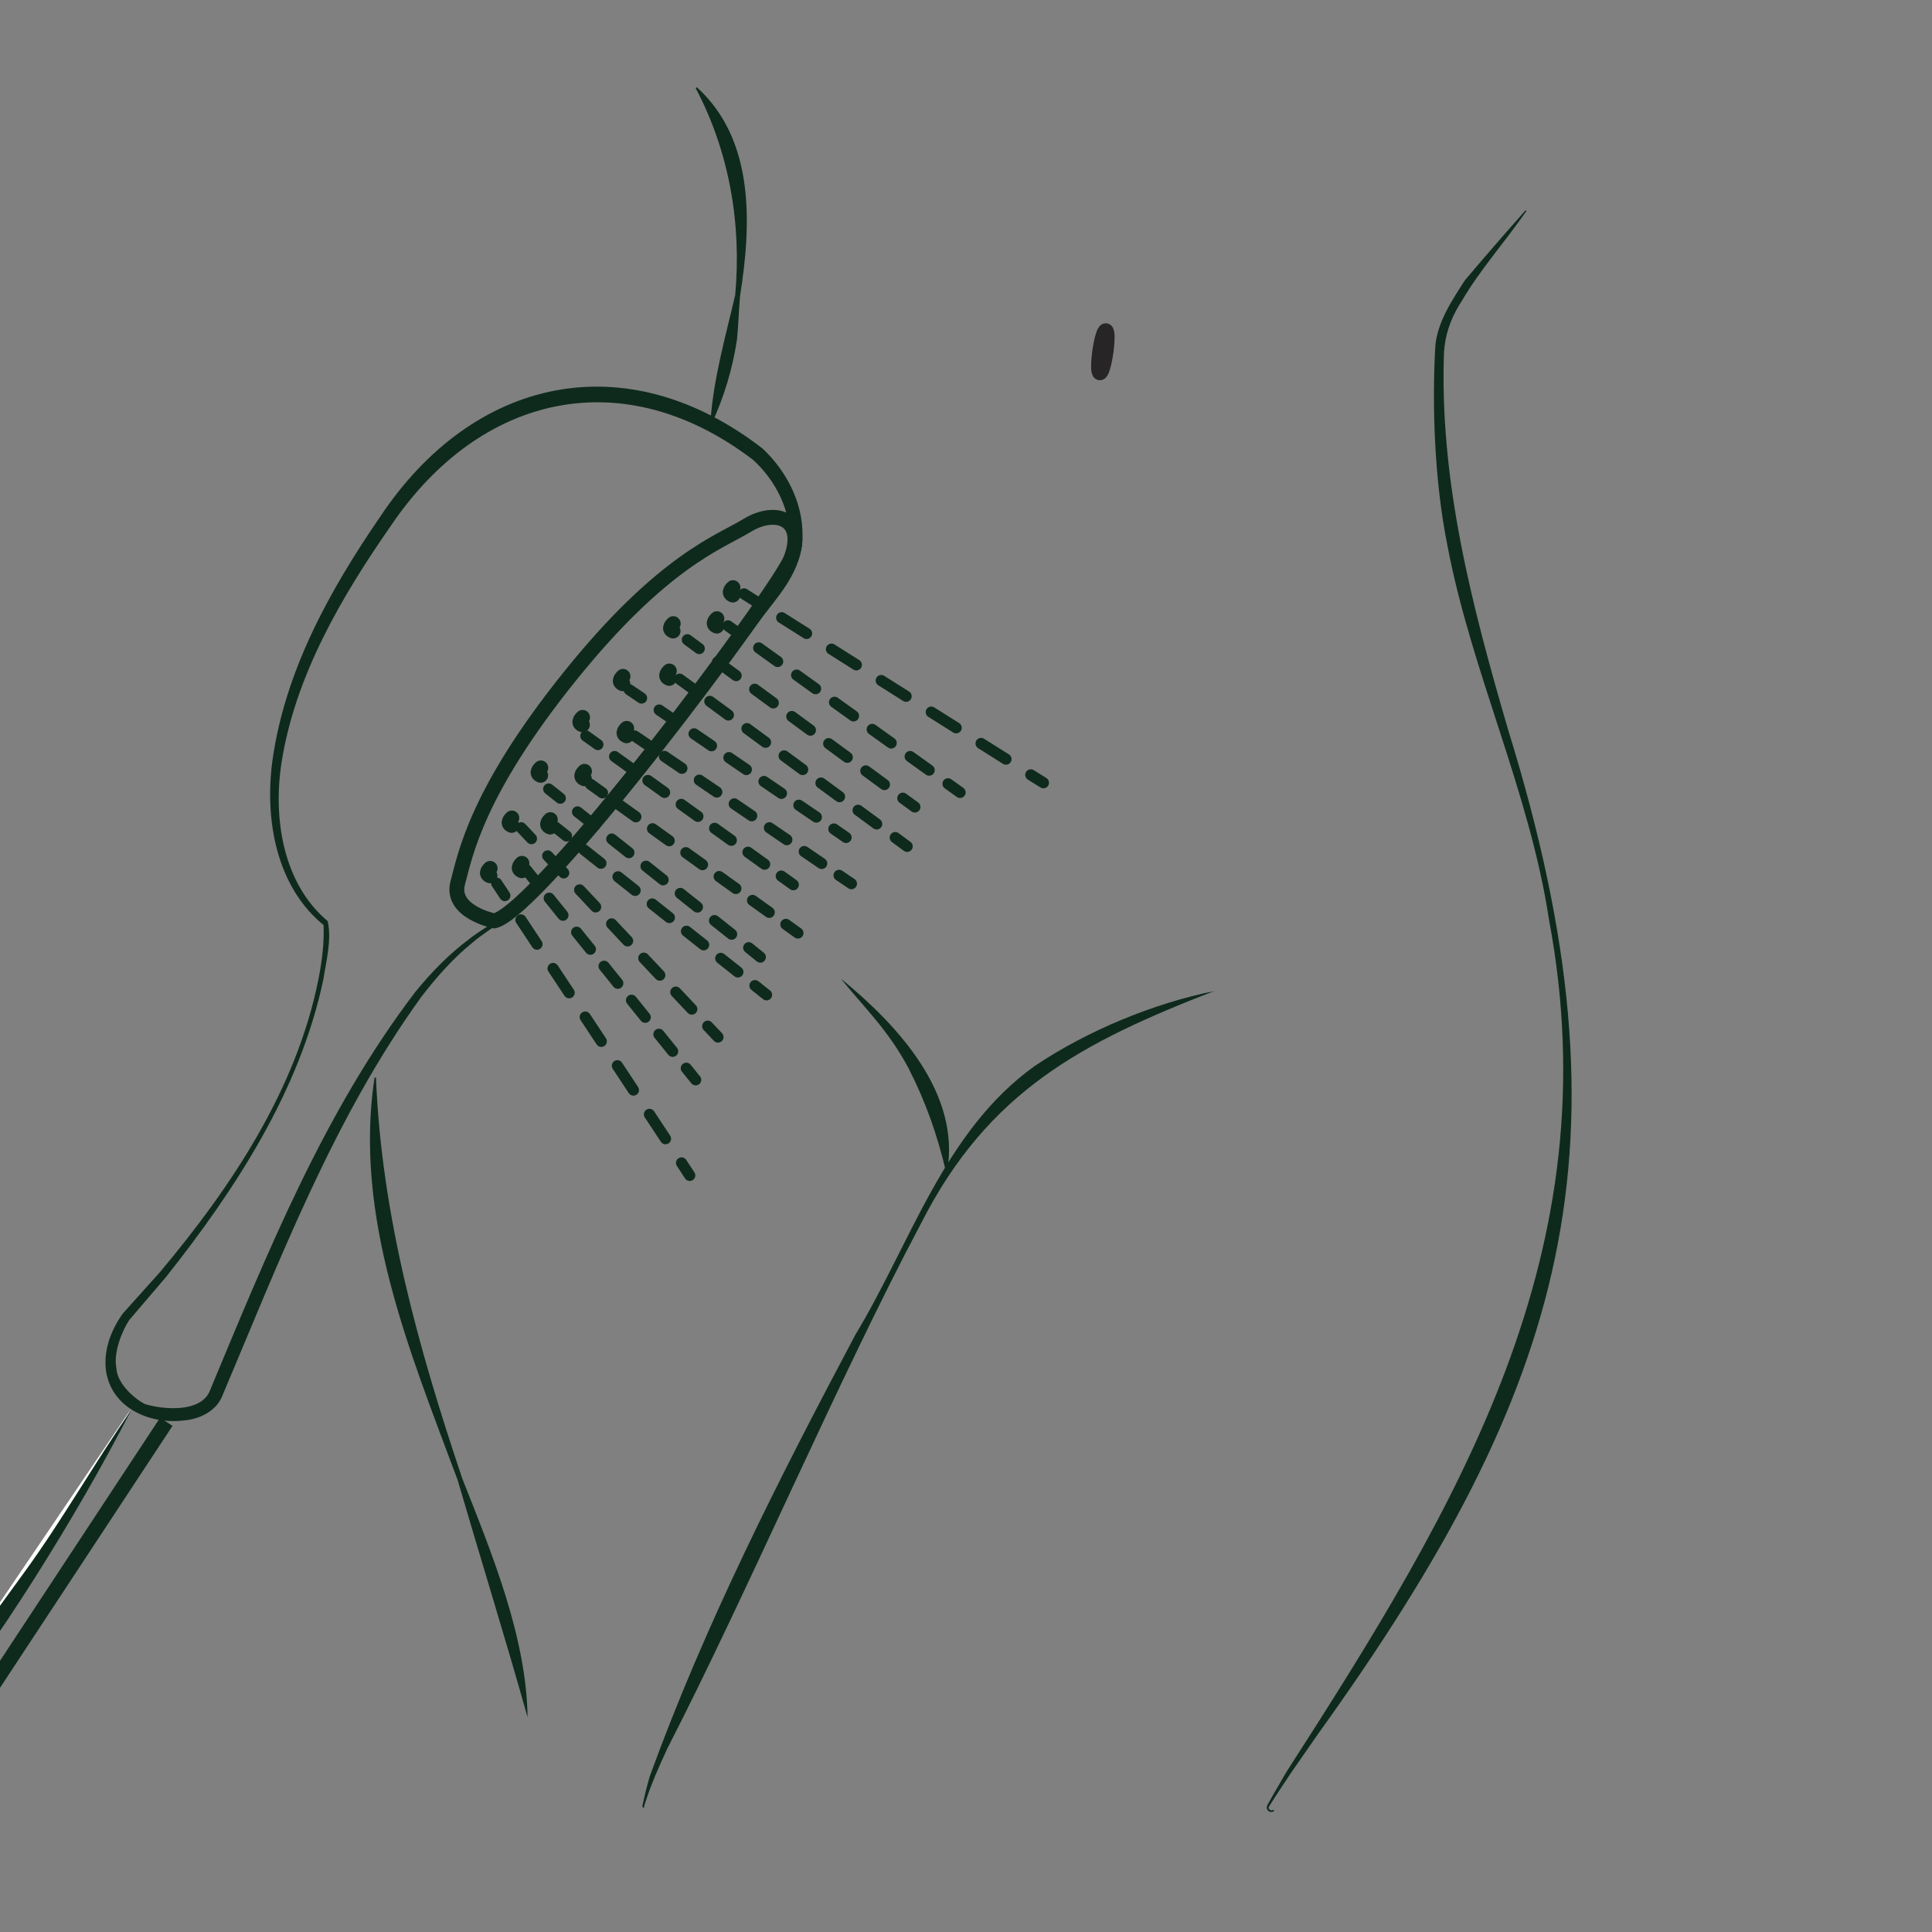 <?xml version="1.0" encoding="UTF-8"?><svg xmlns="http://www.w3.org/2000/svg" viewBox="0 0 130 130"><rect x="0" y="0" width="130" height="130" fill="#808080" stroke="none"/><defs><style>.cls-1,.cls-2,.cls-3,.cls-4,.cls-5,.cls-6,.cls-7,.cls-8,.cls-9,.cls-10,.cls-11,.cls-12,.cls-13,.cls-14,.cls-15,.cls-16,.cls-17,.cls-18,.cls-19{stroke:#0e2a1d;}.cls-1,.cls-2,.cls-3,.cls-4,.cls-5,.cls-6,.cls-7,.cls-8,.cls-9,.cls-11,.cls-12,.cls-13,.cls-14,.cls-15,.cls-16,.cls-17,.cls-18,.cls-19{fill:none;stroke-linecap:round;stroke-linejoin:round;}.cls-2,.cls-3,.cls-4,.cls-5,.cls-6,.cls-7,.cls-8,.cls-9,.cls-11,.cls-12,.cls-13,.cls-14,.cls-15,.cls-16,.cls-17,.cls-18,.cls-19{stroke-width:.75px;}.cls-3{stroke-dasharray:0 0 0 0 1.98 1.98 1.98 1.98;}.cls-4{stroke-dasharray:0 0 0 0 1.42 1.42 1.42 1.42;}.cls-5{stroke-dasharray:0 0 0 0 1.55 1.55 1.55 1.55;}.cls-6{stroke-dasharray:0 0 0 0 1.38 1.38 1.38 1.38;}.cls-7{stroke-dasharray:0 0 0 0 1.47 1.47 1.47 1.47;}.cls-8{stroke-dasharray:0 0 0 0 0 0 1.38 1.38 1.38 1.38 1.38 1.38;}.cls-9{stroke-dasharray:0 0 0 0 0 0 1.55 1.55 1.55 1.55 1.55 1.55;}.cls-10,.cls-20{stroke-miterlimit:10;}.cls-10,.cls-20,.cls-21{fill:#fff;}.cls-20{stroke:#272525;}.cls-11{stroke-dasharray:0 0 0 0 0 0 1.47 1.47 1.47 1.47 1.47 1.47;}.cls-12{stroke-dasharray:0 0 0 0 0 0 1.96 1.96 1.96 1.96 1.96 1.96;}.cls-13{stroke-dasharray:0 0 0 0 1.57 1.57 1.57 1.57;}.cls-14{stroke-dasharray:0 0 0 0 1.96 1.96 1.96 1.96;}.cls-15{stroke-dasharray:0 0 0 0 0 0 1.98 1.98 1.98 1.98 1.98 1.98;}.cls-16{stroke-dasharray:0 0 0 0 0 0 1.57 1.57 1.57 1.57 1.57 1.57;}.cls-17{stroke-dasharray:0 0 0 0 0 0 1.42 1.42 1.42 1.42 1.42 1.42;}.cls-18{stroke-dasharray:0 0 0 0 1.57 1.57 1.57 1.57;}.cls-22{fill:#0e2a1d;}.cls-22,.cls-21{stroke-width:0px;}.cls-19{stroke-dasharray:0 0 0 0 0 0 1.57 1.57 1.57 1.57 1.57 1.57;}</style></defs><g id="Vrstva_2"><path class="cls-22" d="M47.8,28.44c.2-2.97,1.01-5.74,1.67-8.59.44-4.78-.4-9.65-2.66-13.92,0,0,.08-.06.08-.06,3.91,3.55,3.67,9.23,2.91,14.02-.08.85-.12,2.08-.21,2.95-.29,1.95-.86,3.83-1.68,5.63l-.1-.03h0Z"/><path class="cls-22" d="M35.5,115.55c-1.51-5.37-3.15-10.63-4.71-15.97-3.21-8.63-7.01-17.65-5.59-27.07,0,0,.1,0,.1,0,.36,9.26,2.86,18.22,5.8,26.96,2.01,5.09,4.32,10.68,4.4,16.08h0Z"/><path class="cls-22" d="M102.72,14.18c-1.42,2.06-3.14,3.98-4.34,6.04-.62.94-1.05,1.97-1.18,3.1,0,.07-.02.15-.02.22,0,0,0,.09-.01-.02-.35,8.77,1.87,17.24,4.31,25.59,8.68,28.01,3.99,44.22-12.81,67.59,0,0-1.86,2.68-1.86,2.68l-.9,1.36-.44.69c-.09.13-.14.2-.07.3.06.09.19.13.26.04l.08.06c-.1.15-.35.11-.44-.03-.13-.14-.03-.36.04-.45l.4-.71.82-1.41c11.6-18.01,21.86-35.01,17.67-57.34-1.31-8.64-5.21-16.62-6.84-25.2-.87-4.35-1.04-9.33-.81-13.43.16-1.63,1.12-3.04,1.98-4.39,1.34-1.59,2.71-3.16,4.09-4.72l.08.06h0Z"/><path class="cls-22" d="M55.87,74.5s.02.02.02,0"/><path class="cls-22" d="M81.74,66.67c-8.93,3.46-15.24,6.75-19.76,15.64-5.58,10.5-11.64,24.76-17.06,35.31-.57,1.23-1.13,2.47-1.53,3.77-.04.08-.03.21-.09.16l.08.06s-.12.05-.15-.02c0-.08,0-.06,0-.1l.03-.13c.13-.62.29-1.26.47-1.86,3.73-10.26,8.7-20.03,13.81-29.66,3.74-6.18,5.98-13.74,12.08-18.11,3.6-2.42,8.06-4.23,12.11-5.05h0Z"/><path class="cls-22" d="M56.63,65.89c3.75,3.08,8,7.63,7.11,12.9,0,0-.1,0-.1,0-.58-2.47-1.37-4.68-2.51-6.92-1.39-2.59-2.94-4.03-4.51-5.97h0Z"/></g><g id="ruce"><ellipse class="cls-20" cx="74.21" cy="23.67" rx="1.43" ry=".21" transform="translate(40.33 93.81) rotate(-81.91)"/><path class="cls-22" d="M35.6,60.11c-.87,1.52-2.55,2.24-3.8,3.31-1.3,1.05-2.41,2.31-3.43,3.63-5.92,8.18-9.55,17.75-13.46,26.99-.45.97-1.56,1.47-2.56,1.54-2.34.28-4.92-.89-5.23-3.44-.14-1.36.36-2.64,1.13-3.74,0,0,2.52-2.81,2.52-2.81,4.8-5.72,9.18-12.29,10.66-19.71.24-1.22.4-2.49.34-3.71l.08.14c-3.28-2.62-4.05-7.18-3.52-11.12.84-6.03,3.84-11.45,7.23-16.39,6.28-9.47,16.58-11.71,25.75-4.62,1.71,1.6,2.89,3.95,2.66,6.39-.21,2.14-1.75,3.7-2.96,5.33-4.94,6.25-10.07,12.33-15.42,18.21-.05.05-.11-.02-.08-.07,5.09-6.11,10.11-12.27,14.91-18.59,1.08-1.54,2.54-3.02,2.69-4.97.17-2.03-.91-4.15-2.43-5.53-8.69-6.64-18.33-4.49-24.36,4.4-3.34,4.8-6.44,10.09-7.37,15.92-.59,3.75.07,8.17,3.1,10.71.28,1.27-.1,2.69-.3,3.96-1.58,7.46-5.91,14.1-10.59,20,0,0-2.47,2.89-2.47,2.89-.5.77-1.06,2.18-.86,3.21.04,1.1,1.3,2.13,1.93,2.44,1.35.4,3.65.53,4.31-.78,3.88-9.3,7.72-18.89,13.88-26.96,1.07-1.31,2.27-2.55,3.63-3.56,1.33-1.05,2.99-1.68,3.9-3.13.03-.05.12,0,.08.05h0Z"/><path class="cls-1" d="M33.24,61.96s-2.96-.6-2.44-2.55c.52-1.95,1.29-6.13,7.55-13.91,6.26-7.78,10.06-9.01,11.93-10.15,1.88-1.15,3.97-.49,2.94,2.23-.85,2.22-16.89,23.7-19.97,24.39Z"/><line class="cls-10" x1="-2.93" y1="117.11" x2="11.19" y2="95.67"/><path class="cls-21" d="M8.82,94.8s-7.03,12.88-14.72,21.72"/><path class="cls-22" d="M8.86,94.83c-2.01,3.9-4.21,7.7-6.56,11.41-2.32,3.63-4.94,7.67-8.24,10.25,2.44-3.66,5-7.15,7.58-10.7,2.55-3.49,4.85-7.57,7.23-10.96h0Z"/><path class="cls-1" d="M32.98,58.43s-.41.35-.01.5"/><path class="cls-1" d="M35.12,58.09s-.41.35-.01.5"/><path class="cls-1" d="M34.44,55.04s-.41.35-.01.5"/><path class="cls-1" d="M37.03,55.15s-.41.35-.01.5"/><path class="cls-1" d="M36.39,51.67s-.41.35-.01.5"/><path class="cls-1" d="M39.33,51.9s-.41.35-.01.5"/><path class="cls-1" d="M39.2,48.27s-.41.35-.01.5"/><path class="cls-1" d="M42.17,49.01s-.41.35-.01.5"/><path class="cls-1" d="M41.92,45.51s-.41.35-.01.5"/><path class="cls-1" d="M45.04,45.15s-.41.35-.01.5"/><path class="cls-1" d="M49.32,39.54s-.41.35-.01.5"/><path class="cls-1" d="M48.24,41.63s-.41.35-.01.5"/><path class="cls-1" d="M45.3,41.96s-.41.35-.01.5"/><line class="cls-2" x1="70.21" y1="52.67" x2="69.36" y2="52.14"/><line class="cls-3" x1="67.69" y1="51.08" x2="61.81" y2="47.38"/><line class="cls-15" x1="60.97" y1="46.85" x2="51.75" y2="41.03"/><line class="cls-2" x1="50.91" y1="40.5" x2="50.06" y2="39.96"/><line class="cls-2" x1="64.6" y1="53.32" x2="63.79" y2="52.74"/><line class="cls-18" x1="62.52" y1="51.82" x2="58.06" y2="48.63"/><line class="cls-19" x1="57.43" y1="48.17" x2="50.43" y2="43.15"/><line class="cls-2" x1="49.79" y1="42.69" x2="48.98" y2="42.11"/><line class="cls-2" x1="61.04" y1="56.95" x2="60.24" y2="56.36"/><line class="cls-5" x1="58.99" y1="55.44" x2="54.63" y2="52.24"/><line class="cls-9" x1="54.01" y1="51.78" x2="47.16" y2="46.75"/><line class="cls-2" x1="46.54" y1="46.29" x2="45.73" y2="45.7"/><line class="cls-2" x1="57.29" y1="59.46" x2="56.46" y2="58.9"/><line class="cls-4" x1="55.29" y1="58.1" x2="51.17" y2="55.29"/><line class="cls-17" x1="50.58" y1="54.89" x2="44.11" y2="50.49"/><line class="cls-2" x1="43.53" y1="50.08" x2="42.7" y2="49.52"/><line class="cls-2" x1="53.69" y1="62.78" x2="52.88" y2="62.2"/><line class="cls-6" x1="51.76" y1="61.39" x2="47.83" y2="58.58"/><line class="cls-8" x1="47.27" y1="58.18" x2="41.1" y2="53.75"/><line class="cls-2" x1="40.54" y1="53.35" x2="39.73" y2="52.77"/><line class="cls-2" x1="51.58" y1="66.94" x2="50.8" y2="66.32"/><line class="cls-7" x1="49.65" y1="65.4" x2="45.61" y2="62.2"/><line class="cls-11" x1="45.04" y1="61.74" x2="38.7" y2="56.71"/><line class="cls-2" x1="38.12" y1="56.25" x2="37.34" y2="55.63"/><line class="cls-2" x1="46.81" y1="72.66" x2="46.18" y2="71.88"/><line class="cls-7" x1="45.26" y1="70.74" x2="42.03" y2="66.73"/><line class="cls-11" x1="41.57" y1="66.16" x2="36.49" y2="59.86"/><line class="cls-2" x1="36.02" y1="59.28" x2="35.4" y2="58.51"/><line class="cls-2" x1="46.41" y1="79.09" x2="45.86" y2="78.25"/><line class="cls-14" x1="44.78" y1="76.62" x2="41" y2="70.89"/><line class="cls-12" x1="40.46" y1="70.07" x2="34.51" y2="61.08"/><line class="cls-2" x1="33.97" y1="60.26" x2="33.42" y2="59.43"/><line class="cls-2" x1="56.93" y1="56.35" x2="56.11" y2="55.78"/><line class="cls-4" x1="54.93" y1="54.98" x2="50.81" y2="52.18"/><line class="cls-17" x1="50.22" y1="51.78" x2="43.76" y2="47.37"/><line class="cls-2" x1="43.17" y1="46.97" x2="42.34" y2="46.41"/><line class="cls-2" x1="53.38" y1="59.53" x2="52.57" y2="58.95"/><line class="cls-6" x1="51.45" y1="58.15" x2="47.52" y2="55.33"/><line class="cls-8" x1="46.96" y1="54.93" x2="40.79" y2="50.5"/><line class="cls-2" x1="40.23" y1="50.1" x2="39.42" y2="49.52"/><line class="cls-2" x1="61.56" y1="54.3" x2="60.75" y2="53.71"/><line class="cls-5" x1="59.51" y1="52.79" x2="55.15" y2="49.59"/><line class="cls-9" x1="54.53" y1="49.13" x2="47.68" y2="44.1"/><line class="cls-2" x1="47.05" y1="43.64" x2="46.25" y2="43.05"/><line class="cls-2" x1="51.16" y1="64.4" x2="50.38" y2="63.77"/><line class="cls-7" x1="49.23" y1="62.86" x2="45.2" y2="59.66"/><line class="cls-11" x1="44.62" y1="59.2" x2="38.28" y2="54.17"/><line class="cls-2" x1="37.7" y1="53.71" x2="36.92" y2="53.09"/><line class="cls-2" x1="48.31" y1="69.78" x2="47.62" y2="69.05"/><line class="cls-13" x1="46.55" y1="67.9" x2="42.77" y2="63.89"/><line class="cls-16" x1="42.23" y1="63.31" x2="36.3" y2="57"/><line class="cls-2" x1="35.76" y1="56.43" x2="35.07" y2="55.7"/></g></svg>
